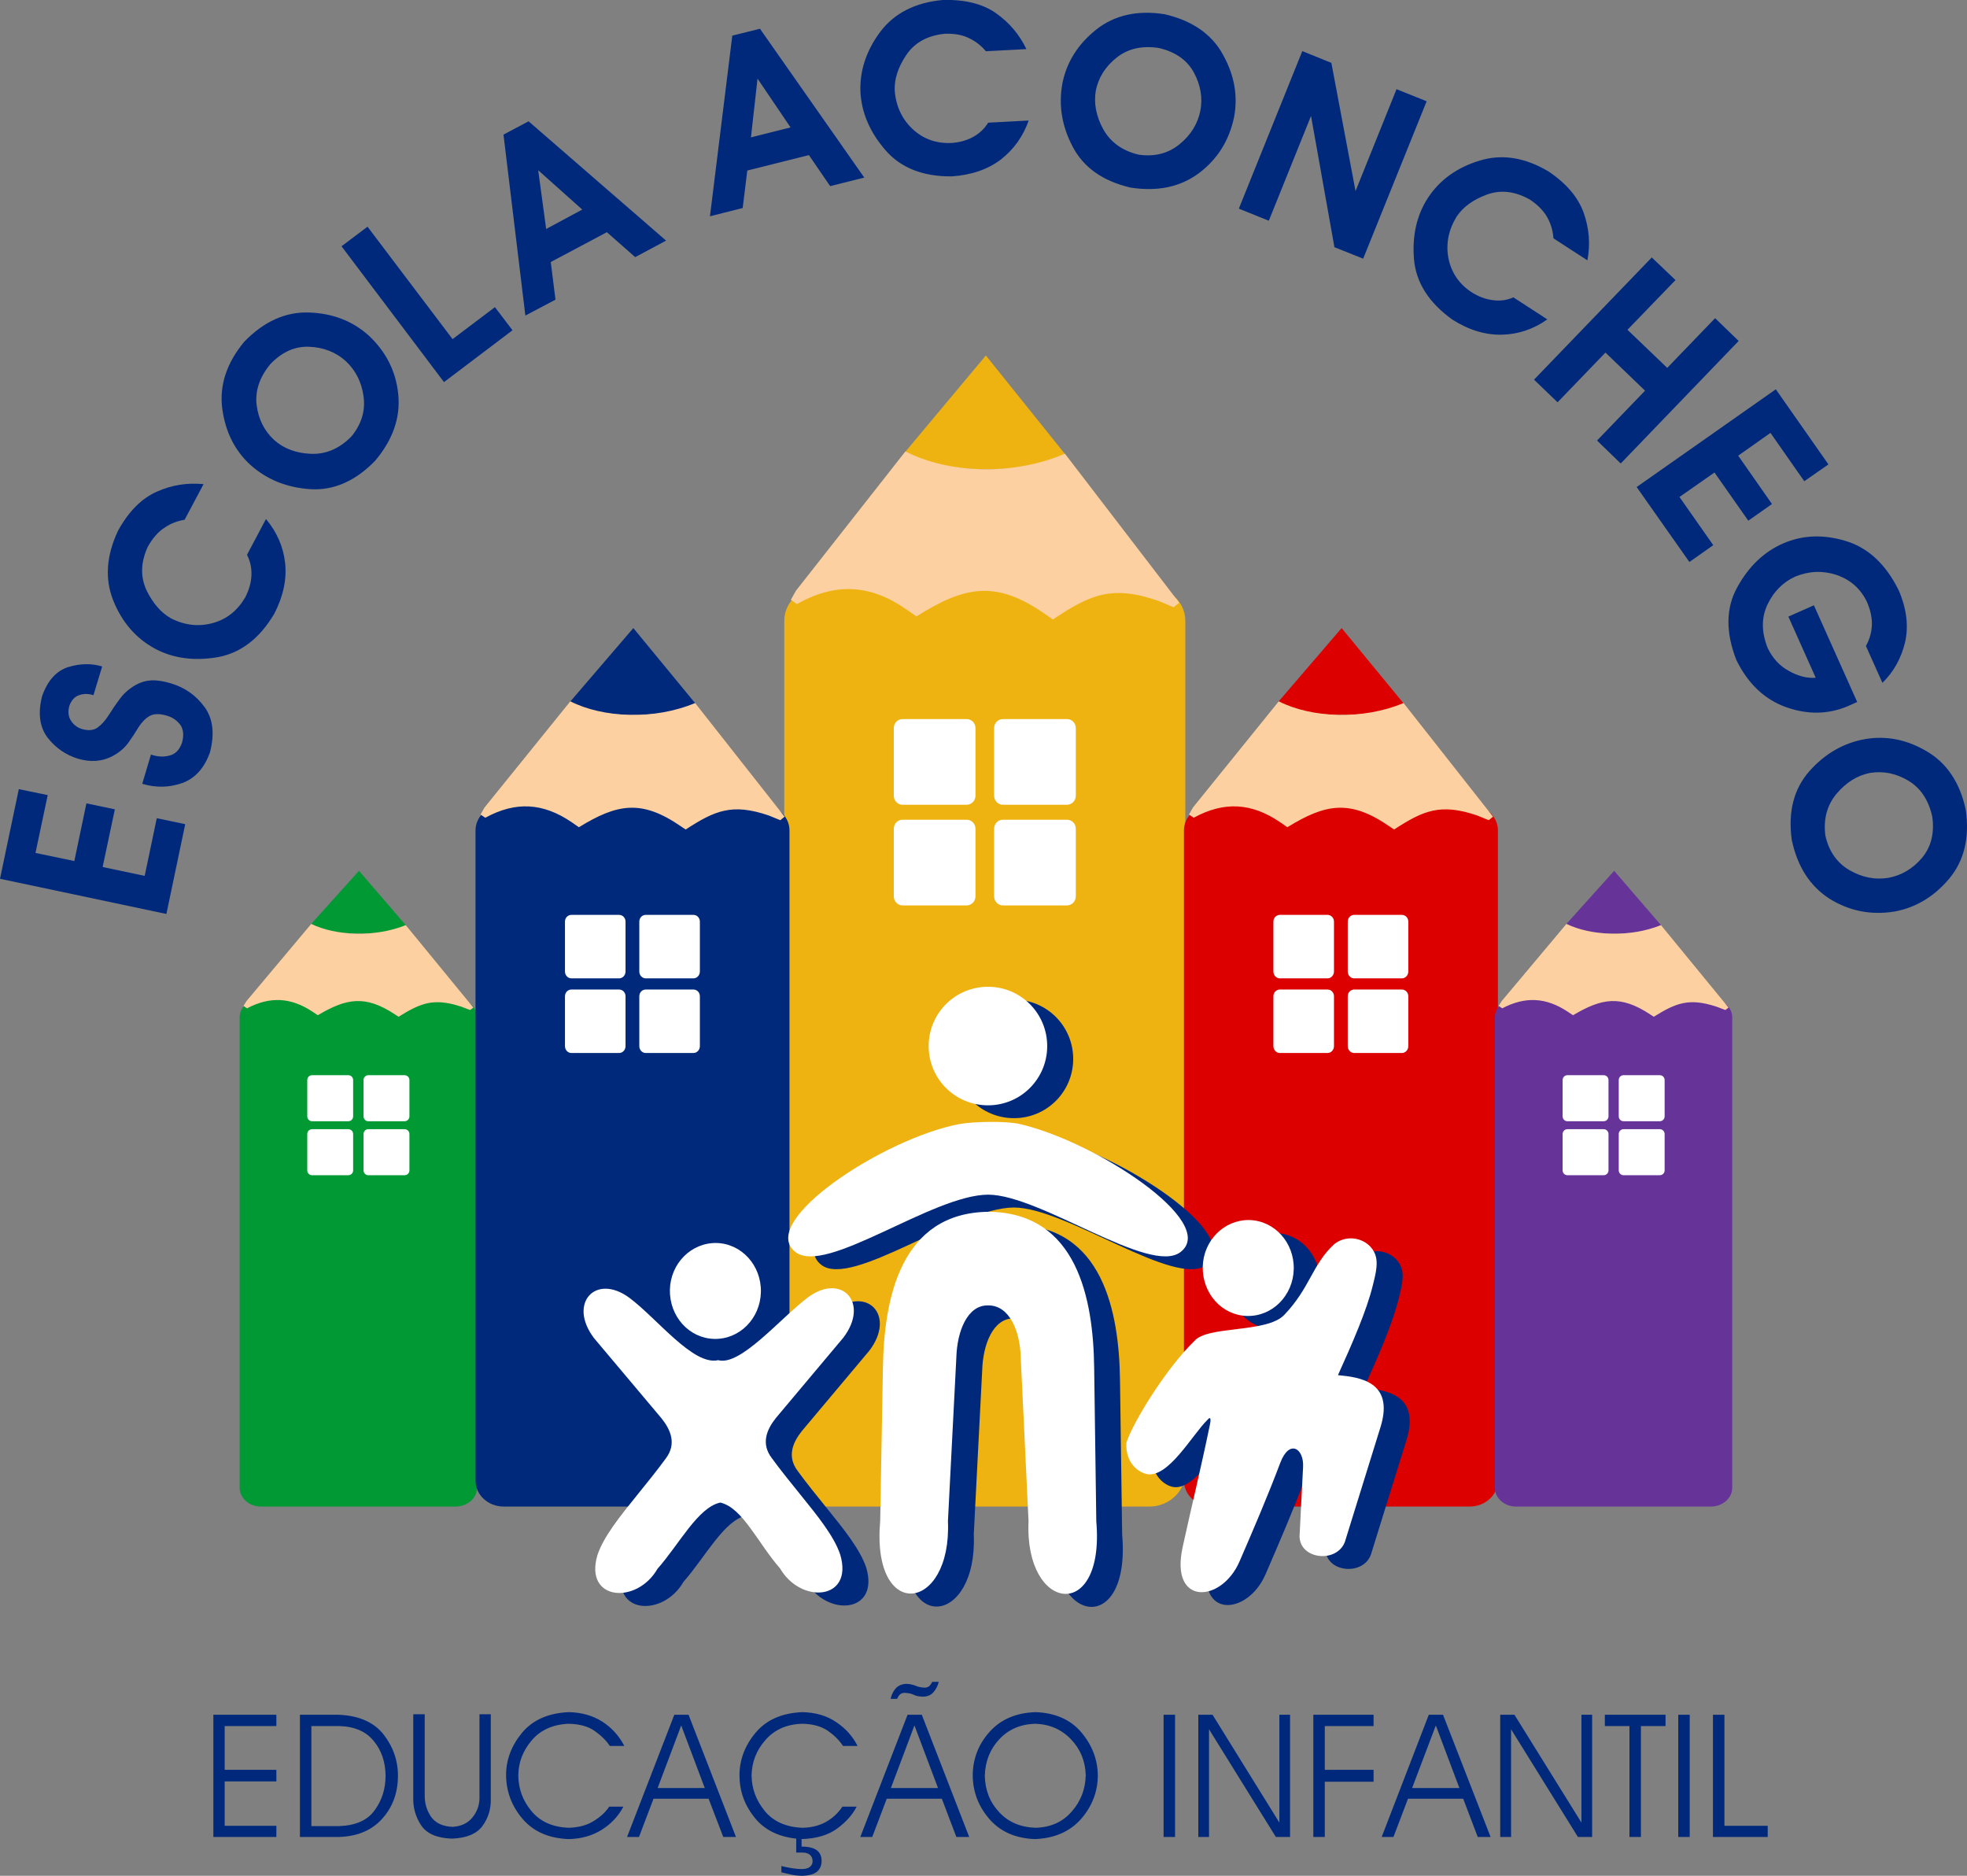<?xml version="1.0" encoding="UTF-8"?>
<!DOCTYPE svg PUBLIC "-//W3C//DTD SVG 1.1//EN" "http://www.w3.org/Graphics/SVG/1.1/DTD/svg11.dtd">
<svg version="1.2" width="128.61mm" height="122.63mm" viewBox="4070 8719 12861 12263" preserveAspectRatio="xMidYMid" fill-rule="evenodd" stroke-width="28.222" stroke-linejoin="round" xmlns="http://www.w3.org/2000/svg" xmlns:ooo="http://xml.openoffice.org/svg/export" xmlns:xlink="http://www.w3.org/1999/xlink" xmlns:presentation="http://sun.com/xmlns/staroffice/presentation" xmlns:smil="http://www.w3.org/2001/SMIL20/" xmlns:anim="urn:oasis:names:tc:opendocument:xmlns:animation:1.0" xml:space="preserve">
 <rect x="4070" y="8719" width="12861" height="12263" fill="#808080" stroke="none"/>
 <defs class="ClipPathGroup">
  <clipPath id="presentation_clip_path" clipPathUnits="userSpaceOnUse">
   <rect x="4070" y="8719" width="12861" height="12263"/>
  </clipPath>
  <clipPath id="presentation_clip_path_shrink" clipPathUnits="userSpaceOnUse">
   <rect x="4082" y="8731" width="12836" height="12239"/>
  </clipPath>
 </defs>
 <defs class="TextShapeIndex">
  <g ooo:slide="id1" ooo:id-list="id3 id4 id5 id6 id7 id8 id9 id10 id11 id12 id13 id14 id15 id16 id17 id18 id19 id20 id21 id22 id23 id24 id25 id26 id27 id28 id29 id30 id31 id32 id33 id34 id35 id36 id37 id38 id39 id40 id41 id42 id43 id44 id45 id46 id47 id48 id49 id50 id51 id52 id53 id54 id55 id56 id57 id58 id59"/>
 </defs>
 <defs class="EmbeddedBulletChars">
  <g id="bullet-char-template-57356" transform="scale(0,-0)">
   <path d="M 580,1141 L 1163,571 580,0 -4,571 580,1141 Z"/>
  </g>
  <g id="bullet-char-template-57354" transform="scale(0,-0)">
   <path d="M 8,1128 L 1137,1128 1137,0 8,0 8,1128 Z"/>
  </g>
  <g id="bullet-char-template-10146" transform="scale(0,-0)">
   <path d="M 174,0 L 602,739 174,1481 1456,739 174,0 Z M 1358,739 L 309,1346 659,739 1358,739 Z"/>
  </g>
  <g id="bullet-char-template-10132" transform="scale(0,-0)">
   <path d="M 2015,739 L 1276,0 717,0 1260,543 174,543 174,936 1260,936 717,1481 1274,1481 2015,739 Z"/>
  </g>
  <g id="bullet-char-template-10007" transform="scale(0,-0)">
   <path d="M 0,-2 C -7,14 -16,27 -25,37 L 356,567 C 262,823 215,952 215,954 215,979 228,992 255,992 264,992 276,990 289,987 310,991 331,999 354,1012 L 381,999 492,748 772,1049 836,1024 860,1049 C 881,1039 901,1025 922,1006 886,937 835,863 770,784 769,783 710,716 594,584 L 774,223 C 774,196 753,168 711,139 L 727,119 C 717,90 699,76 672,76 641,76 570,178 457,381 L 164,-76 C 142,-110 111,-127 72,-127 30,-127 9,-110 8,-76 1,-67 -2,-52 -2,-32 -2,-23 -1,-13 0,-2 Z"/>
  </g>
  <g id="bullet-char-template-10004" transform="scale(0,-0)">
   <path d="M 285,-33 C 182,-33 111,30 74,156 52,228 41,333 41,471 41,549 55,616 82,672 116,743 169,778 240,778 293,778 328,747 346,684 L 369,508 C 377,444 397,411 428,410 L 1163,1116 C 1174,1127 1196,1133 1229,1133 1271,1133 1292,1118 1292,1087 L 1292,965 C 1292,929 1282,901 1262,881 L 442,47 C 390,-6 338,-33 285,-33 Z"/>
  </g>
  <g id="bullet-char-template-9679" transform="scale(0,-0)">
   <path d="M 813,0 C 632,0 489,54 383,161 276,268 223,411 223,592 223,773 276,916 383,1023 489,1130 632,1184 813,1184 992,1184 1136,1130 1245,1023 1353,916 1407,772 1407,592 1407,412 1353,268 1245,161 1136,54 992,0 813,0 Z"/>
  </g>
  <g id="bullet-char-template-8226" transform="scale(0,-0)">
   <path d="M 346,457 C 273,457 209,483 155,535 101,586 74,649 74,723 74,796 101,859 155,911 209,963 273,989 346,989 419,989 480,963 531,910 582,859 608,796 608,723 608,648 583,586 532,535 482,483 420,457 346,457 Z"/>
  </g>
  <g id="bullet-char-template-8211" transform="scale(0,-0)">
   <path d="M -4,459 L 1135,459 1135,606 -4,606 -4,459 Z"/>
  </g>
  <g id="bullet-char-template-61548" transform="scale(0,-0)">
   <path d="M 173,740 C 173,903 231,1043 346,1159 462,1274 601,1332 765,1332 928,1332 1067,1274 1183,1159 1299,1043 1357,903 1357,740 1357,577 1299,437 1183,322 1067,206 928,148 765,148 601,148 462,206 346,322 231,437 173,577 173,740 Z"/>
  </g>
 </defs>
 <defs class="TextEmbeddedBitmaps"/>
 <g class="SlideGroup">
  <g>
   <g id="container-id1">
    <g id="id1" class="Slide" clip-path="url(#presentation_clip_path)">
     <g class="Page">
      <g class="Group">
       <g class="com.sun.star.drawing.PolyPolygonShape">
        <g id="id3">
         <rect class="BoundingBox" stroke="none" fill="none" x="4070" y="13878" width="1212" height="817"/>
         <path fill="rgb(0,41,124)" stroke="none" d="M 4070,14464 L 4193,13878 4382,13917 4302,14295 4556,14348 4635,13971 4821,14010 4741,14387 5016,14445 5095,14068 5281,14107 5158,14694 4070,14464 Z"/>
        </g>
       </g>
       <g class="com.sun.star.drawing.ClosedBezierShape">
        <g id="id4">
         <rect class="BoundingBox" stroke="none" fill="none" x="4330" y="13061" width="1131" height="802"/>
         <path fill="rgb(0,41,124)" stroke="none" d="M 4523,13335 C 4513,13373 4517,13406 4535,13432 4552,13458 4576,13476 4606,13485 4647,13497 4681,13494 4707,13476 4733,13458 4757,13431 4779,13397 4801,13362 4825,13326 4852,13290 4879,13252 4915,13221 4959,13196 4989,13179 5022,13169 5058,13167 5094,13165 5136,13171 5186,13186 5279,13213 5353,13266 5408,13342 5463,13418 5474,13516 5443,13637 5406,13741 5346,13807 5262,13838 5176,13868 5089,13870 5000,13843 L 5057,13652 C 5098,13666 5138,13669 5176,13659 5216,13650 5243,13622 5260,13575 5274,13524 5269,13484 5247,13455 5224,13426 5194,13406 5155,13396 5109,13383 5073,13385 5046,13401 5019,13417 4996,13442 4976,13473 4957,13505 4935,13538 4911,13572 4887,13606 4855,13634 4815,13657 4776,13679 4737,13690 4698,13693 4660,13696 4621,13691 4580,13679 4501,13655 4434,13609 4381,13541 4329,13472 4317,13382 4345,13271 4381,13168 4438,13105 4516,13080 4594,13056 4669,13055 4738,13076 L 4681,13264 C 4648,13253 4617,13253 4586,13264 4557,13274 4536,13298 4523,13335 Z"/>
        </g>
       </g>
       <g class="com.sun.star.drawing.ClosedBezierShape">
        <g id="id5">
         <rect class="BoundingBox" stroke="none" fill="none" x="4775" y="11881" width="1164" height="1147"/>
         <path fill="rgb(0,41,124)" stroke="none" d="M 5084,12960 C 4960,12893 4869,12789 4811,12646 4754,12504 4765,12351 4842,12188 4911,12063 4995,11978 5094,11934 5193,11889 5295,11874 5401,11884 L 5277,12117 C 5232,12124 5188,12140 5147,12168 5106,12194 5069,12235 5037,12292 4990,12393 4987,12488 5027,12576 5069,12663 5123,12725 5189,12762 5280,12808 5371,12817 5462,12792 5553,12767 5623,12710 5673,12625 5698,12577 5712,12528 5714,12480 5716,12432 5706,12387 5685,12346 L 5809,12112 C 5880,12197 5922,12292 5934,12398 5946,12504 5923,12615 5864,12730 5767,12895 5641,12990 5489,13016 5338,13041 5202,13023 5084,12960 Z"/>
        </g>
       </g>
       <g class="com.sun.star.drawing.ClosedBezierShape">
        <g id="id6">
         <rect class="BoundingBox" stroke="none" fill="none" x="5518" y="10762" width="1160" height="1158"/>
         <path fill="rgb(0,41,124)" stroke="none" d="M 5838,11099 C 5767,11185 5737,11274 5748,11367 5760,11460 5798,11536 5863,11596 5926,11652 6006,11682 6105,11686 6202,11689 6289,11652 6367,11573 6434,11492 6460,11404 6447,11310 6434,11216 6395,11140 6331,11080 6266,11021 6186,10990 6092,10986 5999,10982 5915,11019 5838,11099 Z M 5838,11099 L 5838,11099 Z M 5708,11759 C 5604,11664 5543,11540 5523,11389 5504,11238 5551,11093 5667,10953 5796,10820 5937,10757 6090,10762 6244,10767 6373,10817 6478,10910 6593,11016 6659,11146 6674,11297 6689,11449 6639,11593 6523,11731 6394,11864 6253,11926 6100,11917 5946,11907 5816,11855 5708,11759 Z"/>
        </g>
       </g>
       <g class="com.sun.star.drawing.PolyPolygonShape">
        <g id="id7">
         <rect class="BoundingBox" stroke="none" fill="none" x="6303" y="10201" width="1119" height="1017"/>
         <path fill="rgb(0,41,124)" stroke="none" d="M 7029,10936 L 7306,10727 7421,10878 6973,11217 6303,10329 6473,10201 7029,10936 Z"/>
        </g>
       </g>
       <g class="com.sun.star.drawing.PolyPolygonShape">
        <g id="id8">
         <rect class="BoundingBox" stroke="none" fill="none" x="7362" y="9512" width="1064" height="1271"/>
         <path fill="rgb(0,41,124)" stroke="none" d="M 7641,10216 L 7877,10089 7589,9832 7641,10216 Z M 7641,10216 L 7641,10216 Z M 7505,10782 L 7362,9599 7526,9512 8425,10292 8223,10400 8038,10237 7671,10432 7702,10678 7505,10782 Z"/>
        </g>
       </g>
       <g class="com.sun.star.drawing.ClosedBezierShape">
        <g id="id9">
         <rect class="BoundingBox" stroke="none" fill="none" x="8712" y="8719" width="8221" height="5970"/>
         <path fill="rgb(0,41,124)" stroke="none" d="M 8980,9617 L 9239,9552 9023,9233 8980,9617 Z M 8980,9617 L 8980,9617 Z M 8712,10133 L 8858,8952 9039,8907 9721,9880 9498,9936 9359,9733 8956,9834 8926,10079 8712,10133 Z M 8712,10133 L 8712,10133 Z M 9696,9323 C 9690,9183 9733,9052 9824,8929 9916,8806 10052,8736 10233,8719 10375,8715 10490,8742 10579,8803 10668,8865 10735,8944 10781,9040 L 10516,9054 C 10487,9019 10451,8990 10407,8969 10363,8947 10309,8937 10244,8940 10133,8952 10050,8998 9996,9078 9942,9158 9917,9235 9920,9311 9928,9413 9967,9496 10035,9561 10104,9626 10187,9657 10286,9654 10340,9651 10389,9638 10431,9615 10474,9592 10507,9560 10531,9521 L 10796,9507 C 10759,9611 10699,9695 10615,9761 10530,9826 10423,9863 10294,9872 10104,9874 9958,9816 9858,9699 9757,9582 9704,9457 9696,9323 Z M 9696,9323 L 9696,9323 Z M 11648,9033 C 11539,9016 11447,9036 11373,9094 11299,9152 11253,9224 11235,9310 11221,9393 11236,9477 11283,9563 11330,9648 11407,9704 11514,9730 11618,9745 11707,9723 11781,9663 11854,9604 11900,9531 11918,9445 11935,9359 11920,9275 11876,9193 11831,9111 11755,9058 11648,9033 Z M 11648,9033 L 11648,9033 Z M 11017,9261 C 11045,9123 11119,9007 11238,8912 11357,8818 11506,8784 11685,8812 11865,8854 11993,8942 12066,9076 12141,9210 12165,9346 12139,9484 12107,9638 12030,9760 11909,9851 11787,9942 11637,9973 11460,9945 11279,9902 11154,9813 11083,9677 11012,9542 10990,9403 11017,9261 Z M 11017,9261 L 11017,9261 Z M 12585,9053 L 12775,9130 12933,9968 13201,9302 13398,9381 12983,10410 12795,10335 12642,9477 12366,10162 12170,10083 12585,9053 Z M 12585,9053 L 12585,9053 Z M 13406,10013 C 13483,9896 13595,9815 13741,9770 13888,9724 14039,9747 14195,9840 14313,9919 14389,10010 14425,10111 14461,10213 14469,10316 14449,10421 L 14227,10277 C 14224,10232 14212,10187 14189,10144 14166,10101 14128,10061 14075,10025 13977,9969 13883,9958 13792,9991 13702,10024 13636,10072 13594,10135 13541,10222 13523,10312 13540,10405 13558,10498 13607,10572 13688,10627 13734,10657 13781,10675 13829,10681 13877,10688 13922,10682 13965,10663 L 14187,10807 C 14097,10871 13998,10904 13892,10907 13785,10910 13676,10878 13567,10809 13412,10698 13328,10566 13315,10412 13303,10259 13333,10126 13406,10013 Z M 13406,10013 L 13406,10013 Z M 14100,11201 L 14870,10402 15025,10550 14711,10875 14971,11124 15284,10799 15438,10948 14667,11749 14512,11599 14826,11273 14567,11024 14254,11349 14100,11201 Z M 14100,11201 L 14100,11201 Z M 15681,11264 L 16025,11755 15867,11865 15646,11549 15435,11698 15656,12014 15501,12123 15280,11808 15051,11968 15272,12283 15116,12393 14771,11903 15681,11264 Z M 15681,11264 L 15681,11264 Z M 15763,12750 L 15930,12676 16213,13308 16153,13335 C 16024,13390 15889,13392 15748,13342 15608,13292 15499,13189 15423,13034 15352,12852 15354,12693 15429,12558 15504,12422 15603,12327 15726,12273 15852,12217 15989,12211 16136,12255 16284,12299 16400,12407 16485,12579 16537,12701 16550,12814 16526,12918 16501,13022 16452,13111 16378,13183 L 16270,12942 C 16294,12899 16307,12854 16309,12806 16311,12759 16300,12706 16275,12650 16232,12564 16166,12507 16076,12477 15986,12448 15897,12452 15809,12488 15729,12524 15668,12585 15627,12670 15586,12756 15586,12851 15628,12956 15660,13022 15705,13072 15766,13105 15826,13139 15884,13154 15942,13150 L 15763,12750 Z M 15763,12750 L 15763,12750 Z M 16704,14058 C 16680,13950 16628,13871 16548,13823 16468,13775 16384,13758 16297,13772 16215,13788 16142,13833 16079,13907 16016,13982 15991,14073 16005,14182 16028,14285 16081,14360 16163,14408 16245,14455 16329,14472 16416,14458 16502,14442 16576,14399 16636,14328 16696,14257 16719,14167 16704,14058 Z M 16704,14058 L 16704,14058 Z M 16264,13551 C 16404,13527 16539,13554 16670,13632 16800,13709 16885,13836 16923,14013 16949,14197 16912,14347 16814,14464 16715,14581 16597,14652 16458,14678 16304,14703 16162,14675 16033,14595 15905,14513 15822,14385 15785,14209 15760,14025 15799,13876 15900,13761 16001,13647 16123,13576 16264,13551 Z"/>
        </g>
       </g>
       <g class="com.sun.star.drawing.ClosedBezierShape">
        <g id="id10">
         <rect class="BoundingBox" stroke="none" fill="none" x="5465" y="19713" width="10164" height="1270"/>
         <path fill="rgb(0,41,124)" stroke="none" d="M 5877,19929 L 5877,20003 5539,20003 5539,20289 5877,20289 5877,20365 5539,20365 5539,20655 5877,20655 5877,20728 5465,20728 5465,19929 5877,19929 Z M 5877,19929 L 5877,19929 Z M 6106,20657 L 6289,20657 C 6396,20653 6473,20619 6520,20553 6568,20487 6591,20412 6591,20327 6590,20239 6565,20163 6514,20101 6463,20038 6388,20006 6289,20003 L 6106,20003 6106,20657 Z M 6106,20657 L 6106,20657 Z M 6031,20728 L 6031,19929 6278,19929 C 6414,19933 6514,19977 6578,20058 6641,20139 6673,20231 6672,20332 6671,20442 6636,20535 6568,20610 6500,20685 6407,20724 6289,20728 L 6031,20728 Z M 6031,20728 L 6031,20728 Z M 7205,19926 L 7279,19926 7279,20476 C 7281,20545 7262,20606 7224,20657 7185,20709 7118,20736 7023,20739 6925,20735 6859,20706 6823,20651 6787,20596 6770,20536 6772,20469 L 6772,19926 6847,19926 6847,20460 C 6847,20510 6861,20556 6889,20597 6918,20637 6964,20659 7028,20662 7084,20659 7127,20639 7158,20602 7189,20564 7204,20522 7205,20476 L 7205,19926 Z M 7205,19926 L 7205,19926 Z M 7789,19988 C 7686,19992 7605,20028 7547,20096 7489,20164 7460,20240 7459,20323 7459,20411 7487,20489 7544,20558 7601,20627 7682,20664 7789,20668 7853,20666 7906,20652 7950,20625 7994,20598 8029,20567 8053,20530 L 8146,20530 C 8112,20594 8064,20644 8003,20682 7942,20720 7871,20740 7789,20742 7658,20737 7558,20693 7487,20610 7416,20527 7380,20432 7379,20323 7379,20223 7414,20131 7484,20046 7555,19962 7656,19918 7789,19912 7873,19914 7945,19934 8008,19974 8070,20014 8118,20067 8152,20133 L 8057,20133 C 8034,20097 7999,20064 7958,20035 7916,20005 7860,19990 7789,19988 Z M 7789,19988 L 7789,19988 Z M 8248,20728 L 8170,20728 8479,19929 8572,19929 8882,20728 8799,20728 8703,20478 8343,20478 8248,20728 Z M 8248,20728 L 8248,20728 Z M 8524,19999 L 8370,20408 8678,20408 8524,19999 Z M 8524,19999 L 8524,19999 Z M 9442,20884 C 9442,20914 9432,20937 9412,20955 9391,20972 9358,20981 9313,20982 9283,20981 9257,20978 9234,20972 9211,20967 9193,20962 9179,20959 L 9179,20918 C 9207,20925 9232,20930 9253,20933 9275,20936 9294,20938 9311,20938 9335,20938 9354,20933 9365,20924 9377,20914 9383,20902 9383,20887 9383,20869 9377,20855 9366,20845 9354,20835 9338,20830 9317,20830 L 9276,20830 9276,20739 C 9156,20726 9064,20679 9001,20598 8937,20517 8905,20426 8905,20325 8905,20224 8940,20131 9010,20047 9081,19962 9182,19918 9315,19912 9402,19914 9475,19935 9537,19977 9599,20018 9645,20070 9677,20133 L 9582,20133 C 9556,20094 9522,20061 9480,20032 9437,20004 9382,19989 9315,19988 9213,19991 9133,20027 9074,20095 9015,20162 8986,20239 8984,20325 8985,20411 9013,20488 9070,20558 9127,20627 9209,20664 9317,20668 9375,20667 9426,20654 9470,20630 9514,20605 9550,20572 9578,20530 L 9671,20530 C 9644,20583 9602,20630 9544,20673 9485,20716 9408,20739 9311,20742 L 9311,20791 C 9358,20791 9392,20800 9412,20816 9432,20832 9442,20855 9442,20884 Z M 9442,20884 L 9442,20884 Z M 9773,20728 L 9695,20728 10004,19929 10097,19929 10407,20728 10323,20728 10228,20478 9868,20478 9773,20728 Z M 9773,20728 L 9773,20728 Z M 10049,19999 L 9895,20408 10203,20408 10049,19999 Z M 10049,19999 L 10049,19999 Z M 10115,19752 C 10128,19752 10139,19748 10147,19741 10154,19734 10160,19725 10165,19714 L 10208,19714 C 10201,19741 10190,19763 10173,19782 10157,19801 10134,19810 10106,19811 10078,19810 10057,19806 10043,19798 10029,19791 10009,19787 9985,19786 9973,19786 9963,19789 9955,19796 9947,19803 9941,19812 9936,19825 L 9893,19825 C 9900,19795 9912,19772 9929,19754 9946,19737 9969,19728 9997,19727 10021,19728 10041,19733 10058,19740 10074,19747 10093,19751 10115,19752 Z M 10115,19752 L 10115,19752 Z M 10509,20327 C 10511,20422 10542,20501 10603,20566 10663,20631 10743,20665 10842,20668 10941,20665 11020,20629 11078,20561 11137,20494 11167,20415 11169,20323 11166,20233 11135,20155 11073,20090 11011,20025 10933,19991 10838,19988 10743,19991 10665,20024 10604,20089 10543,20154 10512,20234 10509,20327 Z M 10509,20327 L 10509,20327 Z M 10842,19912 C 10970,19917 11070,19961 11140,20044 11211,20128 11247,20222 11248,20327 11247,20434 11210,20528 11138,20611 11065,20693 10965,20737 10836,20742 10709,20737 10610,20693 10538,20610 10467,20527 10431,20433 10430,20325 10431,20216 10468,20121 10541,20040 10614,19959 10714,19916 10842,19912 Z M 10842,19912 L 10842,19912 Z M 11753,20728 L 11678,20728 11678,19929 11753,19929 11753,20728 Z M 11753,20728 L 11753,20728 Z M 12435,20634 L 12435,19929 12505,19929 12505,20728 12412,20728 11975,20024 11975,20728 11905,20728 11905,19929 11998,19929 12435,20634 Z M 12435,20634 L 12435,20634 Z M 13051,19929 L 13051,20003 12732,20003 12732,20289 13051,20289 13051,20367 12732,20367 12732,20728 12657,20728 12657,19929 13051,19929 Z M 13051,19929 L 13051,19929 Z M 13181,20728 L 13104,20728 13412,19929 13505,19929 13816,20728 13732,20728 13637,20478 13276,20478 13181,20728 Z M 13181,20728 L 13181,20728 Z M 13458,19999 L 13303,20408 13612,20408 13458,19999 Z M 13458,19999 L 13458,19999 Z M 14410,20634 L 14410,19929 14480,19929 14480,20728 14387,20728 13950,20024 13950,20728 13879,20728 13879,19929 13972,19929 14410,20634 Z M 14410,20634 L 14410,20634 Z M 14960,20003 L 14799,20003 14799,20728 14724,20728 14724,20003 14563,20003 14563,19929 14960,19929 14960,20003 Z M 14960,20003 L 14960,20003 Z M 15118,20728 L 15043,20728 15043,19929 15118,19929 15118,20728 Z M 15118,20728 L 15118,20728 Z M 15345,20655 L 15628,20655 15628,20728 15270,20728 15270,19929 15345,19929 15345,20655 Z"/>
        </g>
       </g>
       <g class="com.sun.star.drawing.ClosedBezierShape">
        <g id="id11">
         <rect class="BoundingBox" stroke="none" fill="none" x="12429" y="12825" width="819" height="570"/>
         <path fill="rgb(220,0,0)" stroke="none" d="M 13233,13328 L 13247,13317 12842,12825 12430,13305 C 12599,13422 13051,13415 13233,13328 Z"/>
        </g>
       </g>
       <g class="com.sun.star.drawing.ClosedBezierShape">
        <g id="id12">
         <rect class="BoundingBox" stroke="none" fill="none" x="14312" y="14412" width="619" height="412"/>
         <path fill="rgb(102,51,153)" stroke="none" d="M 14920,14776 L 14930,14767 14624,14412 14312,14759 C 14440,14843 14782,14838 14920,14776 Z"/>
        </g>
       </g>
       <g class="com.sun.star.drawing.ClosedBezierShape">
        <g id="id13">
         <rect class="BoundingBox" stroke="none" fill="none" x="6105" y="14412" width="619" height="412"/>
         <path fill="rgb(0,153,51)" stroke="none" d="M 6713,14776 L 6723,14767 6417,14412 6105,14759 C 6233,14843 6575,14838 6713,14776 Z"/>
        </g>
       </g>
       <g class="com.sun.star.drawing.ClosedBezierShape">
        <g id="id14">
         <rect class="BoundingBox" stroke="none" fill="none" x="7799" y="12825" width="818" height="570"/>
         <path fill="rgb(0,41,124)" stroke="none" d="M 8602,13328 L 8616,13317 8211,12825 7799,13305 C 7968,13422 8420,13415 8602,13328 Z"/>
        </g>
       </g>
       <g class="com.sun.star.drawing.ClosedBezierShape">
        <g id="id15">
         <rect class="BoundingBox" stroke="none" fill="none" x="9198" y="12556" width="2623" height="6013"/>
         <path fill="rgb(239,179,17)" stroke="none" d="M 9433,12556 L 11585,12556 C 11714,12556 11820,12655 11820,12777 L 11820,18346 C 11820,18468 11714,18568 11585,18568 L 9433,18568 C 9304,18568 9198,18468 9198,18346 L 9198,12777 C 9198,12655 9304,12556 9433,12556 Z"/>
        </g>
       </g>
       <g class="com.sun.star.drawing.ClosedBezierShape">
        <g id="id16">
         <rect class="BoundingBox" stroke="none" fill="none" x="11811" y="13980" width="2054" height="4589"/>
         <path fill="rgb(220,0,0)" stroke="none" d="M 11995,13980 L 13680,13980 C 13781,13980 13864,14055 13864,14148 L 13864,18399 C 13864,18492 13781,18568 13680,18568 L 11995,18568 C 11894,18568 11811,18492 11811,18399 L 11811,14148 C 11811,14055 11894,13980 11995,13980 Z"/>
        </g>
       </g>
       <g class="com.sun.star.drawing.ClosedBezierShape">
        <g id="id17">
         <rect class="BoundingBox" stroke="none" fill="none" x="13844" y="15248" width="1553" height="3321"/>
         <path fill="rgb(102,51,153)" stroke="none" d="M 13983,15248 L 15256,15248 C 15333,15248 15396,15302 15396,15370 L 15396,18445 C 15396,18513 15333,18568 15256,18568 L 13983,18568 C 13906,18568 13844,18513 13844,18445 L 13844,15370 C 13844,15302 13906,15248 13983,15248 Z"/>
        </g>
       </g>
       <g class="com.sun.star.drawing.ClosedBezierShape">
        <g id="id18">
         <rect class="BoundingBox" stroke="none" fill="none" x="5636" y="15248" width="1554" height="3321"/>
         <path fill="rgb(0,153,51)" stroke="none" d="M 5776,15248 L 7049,15248 C 7126,15248 7189,15302 7189,15370 L 7189,18445 C 7189,18513 7126,18568 7049,18568 L 5776,18568 C 5699,18568 5637,18513 5637,18445 L 5637,15370 C 5637,15302 5699,15248 5776,15248 Z"/>
        </g>
       </g>
       <g class="com.sun.star.drawing.ClosedBezierShape">
        <g id="id19">
         <rect class="BoundingBox" stroke="none" fill="none" x="7179" y="13980" width="2054" height="4589"/>
         <path fill="rgb(0,41,124)" stroke="none" d="M 7363,13980 L 9048,13980 C 9149,13980 9232,14055 9232,14148 L 9232,18399 C 9232,18492 9149,18568 9048,18568 L 7363,18568 C 7262,18568 7179,18492 7179,18399 L 7179,14148 C 7179,14055 7262,13980 7363,13980 Z"/>
        </g>
       </g>
       <g class="com.sun.star.drawing.ClosedBezierShape">
        <g id="id20">
         <rect class="BoundingBox" stroke="none" fill="none" x="9989" y="11043" width="1045" height="746"/>
         <path fill="rgb(239,179,17)" stroke="none" d="M 11015,11702 L 11033,11687 10516,11043 9990,11672 C 10206,11825 10782,11816 11015,11702 Z"/>
        </g>
       </g>
       <g class="com.sun.star.drawing.ClosedBezierShape">
        <g id="id21">
         <rect class="BoundingBox" stroke="none" fill="none" x="9240" y="11670" width="2541" height="1100"/>
         <path fill="rgb(252,208,160)" stroke="none" d="M 10002,12707 L 10062,12749 C 10382,12547 10587,12509 10914,12741 L 10954,12769 C 11199,12605 11342,12542 11646,12648 L 11744,12689 11780,12659 11033,11685 C 10688,11833 10264,11812 9990,11670 L 9274,12581 9241,12640 9280,12668 C 9534,12526 9763,12538 10002,12707 Z"/>
        </g>
       </g>
       <g class="com.sun.star.drawing.ClosedBezierShape">
        <g id="id22">
         <rect class="BoundingBox" stroke="none" fill="none" x="11844" y="13304" width="1990" height="839"/>
         <path fill="rgb(252,208,160)" stroke="none" d="M 12441,14095 L 12487,14127 C 12738,13973 12897,13944 13154,14121 L 13185,14142 C 13377,14017 13490,13969 13728,14050 L 13804,14081 13832,14058 13247,13315 C 12977,13428 12645,13412 12431,13304 L 11870,13998 11844,14044 11875,14065 C 12073,13957 12252,13966 12441,14095 Z"/>
        </g>
       </g>
       <g class="com.sun.star.drawing.ClosedBezierShape">
        <g id="id23">
         <rect class="BoundingBox" stroke="none" fill="none" x="13869" y="14759" width="1505" height="608"/>
         <path fill="rgb(252,208,160)" stroke="none" d="M 14319,15332 L 14355,15356 C 14544,15244 14666,15223 14860,15351 L 14883,15366 C 15028,15276 15113,15241 15293,15300 L 15351,15322 15372,15306 14930,14767 C 14725,14849 14474,14837 14312,14759 L 13889,15263 13869,15295 13892,15311 C 14042,15232 14178,15239 14319,15332 Z"/>
        </g>
       </g>
       <g class="com.sun.star.drawing.ClosedBezierShape">
        <g id="id24">
         <rect class="BoundingBox" stroke="none" fill="none" x="5662" y="14759" width="1505" height="608"/>
         <path fill="rgb(252,208,160)" stroke="none" d="M 6112,15332 L 6148,15356 C 6337,15244 6459,15223 6653,15351 L 6676,15366 C 6821,15276 6906,15241 7086,15300 L 7144,15322 7165,15306 6723,14767 C 6518,14849 6267,14837 6105,14759 L 5682,15263 5662,15295 5685,15311 C 5835,15232 5971,15239 6112,15332 Z"/>
        </g>
       </g>
       <g class="com.sun.star.drawing.ClosedBezierShape">
        <g id="id25">
         <rect class="BoundingBox" stroke="none" fill="none" x="7212" y="13304" width="1989" height="839"/>
         <path fill="rgb(252,208,160)" stroke="none" d="M 7809,14095 L 7855,14127 C 8106,13973 8265,13944 8522,14121 L 8553,14142 C 8745,14017 8858,13969 9096,14050 L 9172,14081 9200,14058 8615,13315 C 8345,13428 8013,13412 7799,13304 L 7238,13998 7212,14044 7243,14065 C 7441,13957 7620,13966 7809,14095 Z"/>
        </g>
       </g>
       <g class="com.sun.star.drawing.ClosedBezierShape">
        <g id="id26">
         <rect class="BoundingBox" stroke="none" fill="none" x="12396" y="14700" width="397" height="416"/>
         <path fill="rgb(255,255,255)" stroke="none" d="M 12438,14700 L 12750,14700 C 12773,14700 12792,14719 12792,14744 L 12792,15070 C 12792,15095 12773,15115 12750,15115 L 12438,15115 C 12415,15115 12396,15095 12396,15070 L 12396,14744 C 12396,14719 12415,14700 12438,14700 Z"/>
        </g>
       </g>
       <g class="com.sun.star.drawing.ClosedBezierShape">
        <g id="id27">
         <rect class="BoundingBox" stroke="none" fill="none" x="12396" y="15188" width="397" height="417"/>
         <path fill="rgb(255,255,255)" stroke="none" d="M 12438,15188 L 12750,15188 C 12773,15188 12792,15207 12792,15232 L 12792,15558 C 12792,15583 12773,15603 12750,15603 L 12438,15603 C 12415,15603 12396,15583 12396,15558 L 12396,15232 C 12396,15207 12415,15188 12438,15188 Z"/>
        </g>
       </g>
       <g class="com.sun.star.drawing.ClosedBezierShape">
        <g id="id28">
         <rect class="BoundingBox" stroke="none" fill="none" x="12882" y="14700" width="397" height="416"/>
         <path fill="rgb(255,255,255)" stroke="none" d="M 12924,14700 L 13236,14700 C 13259,14700 13278,14719 13278,14744 L 13278,15070 C 13278,15095 13259,15115 13236,15115 L 12924,15115 C 12901,15115 12882,15095 12882,15070 L 12882,14744 C 12882,14719 12901,14700 12924,14700 Z"/>
        </g>
       </g>
       <g class="com.sun.star.drawing.ClosedBezierShape">
        <g id="id29">
         <rect class="BoundingBox" stroke="none" fill="none" x="12882" y="15188" width="397" height="417"/>
         <path fill="rgb(255,255,255)" stroke="none" d="M 12924,15188 L 13236,15188 C 13259,15188 13278,15207 13278,15232 L 13278,15558 C 13278,15583 13259,15603 13236,15603 L 12924,15603 C 12901,15603 12882,15583 12882,15558 L 12882,15232 C 12882,15207 12901,15188 12924,15188 Z"/>
        </g>
       </g>
       <g class="com.sun.star.drawing.ClosedBezierShape">
        <g id="id30">
         <rect class="BoundingBox" stroke="none" fill="none" x="9914" y="13420" width="535" height="561"/>
         <path fill="rgb(255,255,255)" stroke="none" d="M 9971,13420 L 10391,13420 C 10422,13420 10448,13446 10448,13479 L 10448,13921 C 10448,13953 10422,13980 10391,13980 L 9971,13980 C 9939,13980 9914,13953 9914,13921 L 9914,13479 C 9914,13446 9939,13420 9971,13420 Z"/>
        </g>
       </g>
       <g class="com.sun.star.drawing.ClosedBezierShape">
        <g id="id31">
         <rect class="BoundingBox" stroke="none" fill="none" x="9914" y="14077" width="535" height="562"/>
         <path fill="rgb(255,255,255)" stroke="none" d="M 9971,14078 L 10391,14078 C 10422,14078 10448,14104 10448,14137 L 10448,14579 C 10448,14611 10422,14638 10391,14638 L 9971,14638 C 9939,14638 9914,14611 9914,14579 L 9914,14137 C 9914,14104 9939,14078 9971,14078 Z"/>
        </g>
       </g>
       <g class="com.sun.star.drawing.ClosedBezierShape">
        <g id="id32">
         <rect class="BoundingBox" stroke="none" fill="none" x="10570" y="13420" width="535" height="561"/>
         <path fill="rgb(255,255,255)" stroke="none" d="M 10627,13420 L 11047,13420 C 11078,13420 11104,13446 11104,13479 L 11104,13921 C 11104,13953 11078,13980 11047,13980 L 10627,13980 C 10595,13980 10570,13953 10570,13921 L 10570,13479 C 10570,13446 10595,13420 10627,13420 Z"/>
        </g>
       </g>
       <g class="com.sun.star.drawing.ClosedBezierShape">
        <g id="id33">
         <rect class="BoundingBox" stroke="none" fill="none" x="10570" y="14077" width="535" height="562"/>
         <path fill="rgb(255,255,255)" stroke="none" d="M 10627,14078 L 11047,14078 C 11078,14078 11104,14104 11104,14137 L 11104,14579 C 11104,14611 11078,14638 11047,14638 L 10627,14638 C 10595,14638 10570,14611 10570,14579 L 10570,14137 C 10570,14104 10595,14078 10627,14078 Z"/>
        </g>
       </g>
       <g class="com.sun.star.drawing.ClosedBezierShape">
        <g id="id34">
         <rect class="BoundingBox" stroke="none" fill="none" x="14287" y="15748" width="301" height="302"/>
         <path fill="rgb(255,255,255)" stroke="none" d="M 14318,15748 L 14555,15748 C 14573,15748 14587,15762 14587,15780 L 14587,16017 C 14587,16035 14573,16049 14555,16049 L 14318,16049 C 14301,16049 14287,16035 14287,16017 L 14287,15780 C 14287,15762 14301,15748 14318,15748 Z"/>
        </g>
       </g>
       <g class="com.sun.star.drawing.ClosedBezierShape">
        <g id="id35">
         <rect class="BoundingBox" stroke="none" fill="none" x="14287" y="16101" width="301" height="302"/>
         <path fill="rgb(255,255,255)" stroke="none" d="M 14318,16101 L 14555,16101 C 14573,16101 14587,16115 14587,16133 L 14587,16370 C 14587,16388 14573,16402 14555,16402 L 14318,16402 C 14301,16402 14287,16388 14287,16370 L 14287,16133 C 14287,16115 14301,16101 14318,16101 Z"/>
        </g>
       </g>
       <g class="com.sun.star.drawing.ClosedBezierShape">
        <g id="id36">
         <rect class="BoundingBox" stroke="none" fill="none" x="14654" y="15748" width="302" height="302"/>
         <path fill="rgb(255,255,255)" stroke="none" d="M 14685,15748 L 14922,15748 C 14940,15748 14954,15762 14954,15780 L 14954,16017 C 14954,16035 14940,16049 14922,16049 L 14685,16049 C 14668,16049 14654,16035 14654,16017 L 14654,15780 C 14654,15762 14668,15748 14685,15748 Z"/>
        </g>
       </g>
       <g class="com.sun.star.drawing.ClosedBezierShape">
        <g id="id37">
         <rect class="BoundingBox" stroke="none" fill="none" x="14654" y="16101" width="302" height="302"/>
         <path fill="rgb(255,255,255)" stroke="none" d="M 14685,16101 L 14922,16101 C 14940,16101 14954,16115 14954,16133 L 14954,16370 C 14954,16388 14940,16402 14922,16402 L 14685,16402 C 14668,16402 14654,16388 14654,16370 L 14654,16133 C 14654,16115 14668,16101 14685,16101 Z"/>
        </g>
       </g>
       <g class="com.sun.star.drawing.ClosedBezierShape">
        <g id="id38">
         <rect class="BoundingBox" stroke="none" fill="none" x="6079" y="15748" width="302" height="302"/>
         <path fill="rgb(255,255,255)" stroke="none" d="M 6110,15748 L 6347,15748 C 6365,15748 6379,15762 6379,15780 L 6379,16017 C 6379,16035 6365,16049 6347,16049 L 6110,16049 C 6093,16049 6079,16035 6079,16017 L 6079,15780 C 6079,15762 6093,15748 6110,15748 Z"/>
        </g>
       </g>
       <g class="com.sun.star.drawing.ClosedBezierShape">
        <g id="id39">
         <rect class="BoundingBox" stroke="none" fill="none" x="6079" y="16101" width="302" height="302"/>
         <path fill="rgb(255,255,255)" stroke="none" d="M 6110,16101 L 6347,16101 C 6365,16101 6379,16115 6379,16133 L 6379,16370 C 6379,16388 6365,16402 6347,16402 L 6110,16402 C 6093,16402 6079,16388 6079,16370 L 6079,16133 C 6079,16115 6093,16101 6110,16101 Z"/>
        </g>
       </g>
       <g class="com.sun.star.drawing.ClosedBezierShape">
        <g id="id40">
         <rect class="BoundingBox" stroke="none" fill="none" x="6447" y="15748" width="302" height="302"/>
         <path fill="rgb(255,255,255)" stroke="none" d="M 6478,15748 L 6715,15748 C 6733,15748 6747,15762 6747,15780 L 6747,16017 C 6747,16035 6733,16049 6715,16049 L 6478,16049 C 6461,16049 6447,16035 6447,16017 L 6447,15780 C 6447,15762 6461,15748 6478,15748 Z"/>
        </g>
       </g>
       <g class="com.sun.star.drawing.ClosedBezierShape">
        <g id="id41">
         <rect class="BoundingBox" stroke="none" fill="none" x="6447" y="16101" width="302" height="302"/>
         <path fill="rgb(255,255,255)" stroke="none" d="M 6478,16101 L 6715,16101 C 6733,16101 6747,16115 6747,16133 L 6747,16370 C 6747,16388 6733,16402 6715,16402 L 6478,16402 C 6461,16402 6447,16388 6447,16370 L 6447,16133 C 6447,16115 6461,16101 6478,16101 Z"/>
        </g>
       </g>
       <g class="com.sun.star.drawing.ClosedBezierShape">
        <g id="id42">
         <rect class="BoundingBox" stroke="none" fill="none" x="7764" y="14700" width="398" height="416"/>
         <path fill="rgb(255,255,255)" stroke="none" d="M 7806,14700 L 8118,14700 C 8141,14700 8160,14719 8160,14744 L 8160,15070 C 8160,15095 8141,15115 8118,15115 L 7806,15115 C 7783,15115 7764,15095 7764,15070 L 7764,14744 C 7764,14719 7783,14700 7806,14700 Z"/>
        </g>
       </g>
       <g class="com.sun.star.drawing.ClosedBezierShape">
        <g id="id43">
         <rect class="BoundingBox" stroke="none" fill="none" x="7764" y="15188" width="398" height="417"/>
         <path fill="rgb(255,255,255)" stroke="none" d="M 7806,15188 L 8118,15188 C 8141,15188 8160,15207 8160,15232 L 8160,15558 C 8160,15583 8141,15603 8118,15603 L 7806,15603 C 7783,15603 7764,15583 7764,15558 L 7764,15232 C 7764,15207 7783,15188 7806,15188 Z"/>
        </g>
       </g>
       <g class="com.sun.star.drawing.ClosedBezierShape">
        <g id="id44">
         <rect class="BoundingBox" stroke="none" fill="none" x="8250" y="14700" width="398" height="416"/>
         <path fill="rgb(255,255,255)" stroke="none" d="M 8292,14700 L 8604,14700 C 8627,14700 8646,14719 8646,14744 L 8646,15070 C 8646,15095 8627,15115 8604,15115 L 8292,15115 C 8269,15115 8250,15095 8250,15070 L 8250,14744 C 8250,14719 8269,14700 8292,14700 Z"/>
        </g>
       </g>
       <g class="com.sun.star.drawing.ClosedBezierShape">
        <g id="id45">
         <rect class="BoundingBox" stroke="none" fill="none" x="8250" y="15188" width="398" height="417"/>
         <path fill="rgb(255,255,255)" stroke="none" d="M 8292,15188 L 8604,15188 C 8627,15188 8646,15207 8646,15232 L 8646,15558 C 8646,15583 8627,15603 8604,15603 L 8292,15603 C 8269,15603 8250,15583 8250,15558 L 8250,15232 C 8250,15207 8269,15188 8292,15188 Z"/>
        </g>
       </g>
       <g class="com.sun.star.drawing.ClosedBezierShape">
        <g id="id46">
         <rect class="BoundingBox" stroke="none" fill="none" x="10312" y="15254" width="776" height="776"/>
         <path fill="rgb(0,41,124)" stroke="none" d="M 10700,15254 C 10914,15254 11087,15427 11087,15642 11087,15856 10914,16029 10700,16029 10485,16029 10312,15856 10312,15642 10312,15427 10485,15254 10700,15254 Z"/>
        </g>
       </g>
       <g class="com.sun.star.drawing.ClosedBezierShape">
        <g id="id47">
         <rect class="BoundingBox" stroke="none" fill="none" x="9392" y="16137" width="2615" height="881"/>
         <path fill="rgb(0,41,124)" stroke="none" d="M 10901,16150 C 11398,16262 12210,16793 11958,16988 11758,17143 11043,16614 10700,16613 10335,16614 9640,17143 9440,16988 9186,16791 10015,16245 10514,16151 10605,16135 10812,16131 10901,16150 Z"/>
        </g>
       </g>
       <g class="com.sun.star.drawing.ClosedBezierShape">
        <g id="id48">
         <rect class="BoundingBox" stroke="none" fill="none" x="9989" y="16726" width="1424" height="2499"/>
         <path fill="rgb(0,41,124)" stroke="none" d="M 10012,17738 L 9994,18747 C 9935,19413 10463,19346 10437,18748 L 10492,17677 C 10497,17509 10563,17335 10700,17338 10841,17337 10909,17509 10913,17678 L 10964,18749 C 10936,19347 11465,19416 11407,18750 L 11393,17741 C 11387,17295 11281,16734 10706,16726 L 10706,16726 C 10705,16726 10705,16726 10704,16726 L 10703,16726 10703,16726 C 10128,16732 10020,17292 10012,17738 Z"/>
        </g>
       </g>
       <g class="com.sun.star.drawing.ClosedBezierShape">
        <g id="id49">
         <rect class="BoundingBox" stroke="none" fill="none" x="11604" y="16898" width="1685" height="2316"/>
         <path fill="rgb(0,41,124)" stroke="none" d="M 11605,18234 C 11646,18104 11865,17748 12048,17571 12133,17467 12522,17520 12637,17399 12806,17222 12820,17070 12961,16939 13056,16858 13213,16905 13238,17027 13249,17081 13229,17153 13216,17206 13177,17367 13084,17581 12988,17793 13124,17806 13356,17832 13268,18127 L 13033,18884 C 12979,19024 12738,18998 12737,18846 L 12760,18394 C 12767,18273 12671,18208 12611,18366 12527,18588 12436,18800 12344,19012 12227,19281 11889,19305 11972,18920 12032,18645 12093,18398 12151,18116 12154,18103 12163,18051 12135,18085 12037,18180 11881,18465 11740,18440 11689,18431 11596,18370 11605,18234 Z"/>
        </g>
       </g>
       <g class="com.sun.star.drawing.ClosedBezierShape">
        <g id="id50">
         <rect class="BoundingBox" stroke="none" fill="none" x="12104" y="16779" width="597" height="630"/>
         <path fill="rgb(0,41,124)" stroke="none" d="M 12409,16780 C 12573,16784 12703,16927 12699,17101 12695,17274 12559,17411 12394,17407 12229,17403 12101,17260 12104,17086 12108,16913 12244,16777 12409,16780 Z"/>
        </g>
       </g>
       <g class="com.sun.star.drawing.ClosedBezierShape">
        <g id="id51">
         <rect class="BoundingBox" stroke="none" fill="none" x="8619" y="16930" width="597" height="629"/>
         <path fill="rgb(0,41,124)" stroke="none" d="M 8924,16930 C 9088,16934 9218,17077 9214,17251 9210,17424 9074,17561 8909,17557 8744,17553 8616,17410 8619,17236 8623,17063 8759,16927 8924,16930 Z"/>
        </g>
       </g>
       <g class="com.sun.star.drawing.ClosedBezierShape">
        <g id="id52">
         <rect class="BoundingBox" stroke="none" fill="none" x="8056" y="17226" width="1769" height="1994"/>
         <path fill="rgb(0,41,124)" stroke="none" d="M 8124,17552 L 8565,18076 C 8626,18152 8665,18244 8593,18339 8533,18421 8472,18496 8405,18579 8295,18715 8186,18850 8146,18971 8058,19270 8404,19295 8539,19060 8682,18898 8803,18659 8949,18627 9095,18659 9197,18895 9340,19057 9476,19292 9822,19267 9734,18968 9694,18847 9584,18712 9474,18576 9407,18493 9346,18418 9286,18336 9214,18241 9253,18149 9314,18073 L 9754,17549 C 9928,17321 9743,17122 9522,17286 9342,17422 9081,17737 8936,17696 L 8936,17696 C 8773,17734 8537,17424 8356,17289 8135,17125 7951,17324 8124,17552 Z"/>
        </g>
       </g>
       <g class="com.sun.star.drawing.ClosedBezierShape">
        <g id="id53">
         <rect class="BoundingBox" stroke="none" fill="none" x="10142" y="15170" width="776" height="776"/>
         <path fill="rgb(255,255,255)" stroke="none" d="M 10530,15170 C 10744,15170 10917,15343 10917,15558 10917,15772 10744,15945 10530,15945 10315,15945 10142,15772 10142,15558 10142,15343 10315,15170 10530,15170 Z"/>
        </g>
       </g>
       <g class="com.sun.star.drawing.ClosedBezierShape">
        <g id="id54">
         <rect class="BoundingBox" stroke="none" fill="none" x="9223" y="16053" width="2615" height="881"/>
         <path fill="rgb(255,255,255)" stroke="none" d="M 10732,16066 C 11229,16178 12041,16709 11789,16904 11589,17059 10874,16530 10531,16529 10166,16530 9471,17059 9271,16904 9017,16707 9846,16161 10345,16067 10436,16051 10643,16047 10732,16066 Z"/>
        </g>
       </g>
       <g class="com.sun.star.drawing.ClosedBezierShape">
        <g id="id55">
         <rect class="BoundingBox" stroke="none" fill="none" x="9820" y="16641" width="1424" height="2499"/>
         <path fill="rgb(255,255,255)" stroke="none" d="M 9843,17653 L 9825,18662 C 9766,19328 10294,19261 10268,18663 L 10323,17592 C 10328,17424 10394,17250 10531,17253 10672,17252 10740,17424 10744,17593 L 10795,18664 C 10767,19262 11296,19331 11238,18665 L 11224,17656 C 11218,17210 11112,16649 10537,16641 L 10537,16641 C 10536,16641 10536,16641 10535,16641 L 10534,16641 10534,16641 C 9959,16647 9851,17207 9843,17653 Z"/>
        </g>
       </g>
       <g class="com.sun.star.drawing.ClosedBezierShape">
        <g id="id56">
         <rect class="BoundingBox" stroke="none" fill="none" x="11434" y="16814" width="1685" height="2316"/>
         <path fill="rgb(255,255,255)" stroke="none" d="M 11435,18150 C 11476,18020 11695,17664 11878,17487 11963,17383 12352,17436 12467,17315 12636,17138 12650,16986 12791,16855 12886,16774 13043,16821 13068,16943 13079,16997 13059,17069 13046,17122 13007,17283 12914,17497 12818,17709 12954,17722 13186,17748 13098,18043 L 12863,18800 C 12809,18940 12568,18914 12567,18762 L 12590,18310 C 12597,18189 12501,18124 12441,18282 12357,18504 12266,18716 12174,18928 12057,19197 11719,19221 11802,18836 11862,18561 11923,18314 11981,18032 11984,18019 11993,17967 11965,18001 11867,18096 11711,18381 11570,18356 11519,18347 11426,18286 11435,18150 Z"/>
        </g>
       </g>
       <g class="com.sun.star.drawing.ClosedBezierShape">
        <g id="id57">
         <rect class="BoundingBox" stroke="none" fill="none" x="11934" y="16695" width="597" height="629"/>
         <path fill="rgb(255,255,255)" stroke="none" d="M 12239,16695 C 12403,16699 12533,16842 12529,17016 12525,17189 12389,17326 12224,17322 12059,17318 11931,17175 11934,17001 11938,16828 12074,16692 12239,16695 Z"/>
        </g>
       </g>
       <g class="com.sun.star.drawing.ClosedBezierShape">
        <g id="id58">
         <rect class="BoundingBox" stroke="none" fill="none" x="8450" y="16844" width="597" height="630"/>
         <path fill="rgb(255,255,255)" stroke="none" d="M 8755,16845 C 8919,16849 9049,16992 9045,17166 9041,17339 8905,17476 8740,17472 8575,17468 8447,17325 8450,17151 8454,16978 8590,16842 8755,16845 Z"/>
        </g>
       </g>
       <g class="com.sun.star.drawing.ClosedBezierShape">
        <g id="id59">
         <rect class="BoundingBox" stroke="none" fill="none" x="7886" y="17141" width="1769" height="1994"/>
         <path fill="rgb(255,255,255)" stroke="none" d="M 7954,17467 L 8395,17991 C 8456,18067 8495,18159 8423,18254 8363,18336 8302,18411 8235,18494 8125,18630 8016,18765 7976,18886 7888,19185 8234,19210 8369,18975 8512,18813 8633,18574 8779,18542 8925,18574 9027,18810 9170,18972 9306,19207 9652,19182 9564,18883 9524,18762 9414,18627 9304,18491 9237,18408 9176,18333 9116,18251 9044,18156 9083,18064 9144,17988 L 9584,17464 C 9758,17236 9573,17037 9352,17201 9172,17337 8911,17652 8766,17611 L 8766,17611 C 8603,17649 8367,17339 8186,17204 7965,17040 7781,17239 7954,17467 Z"/>
        </g>
       </g>
      </g>
     </g>
    </g>
   </g>
  </g>
 </g>
</svg>